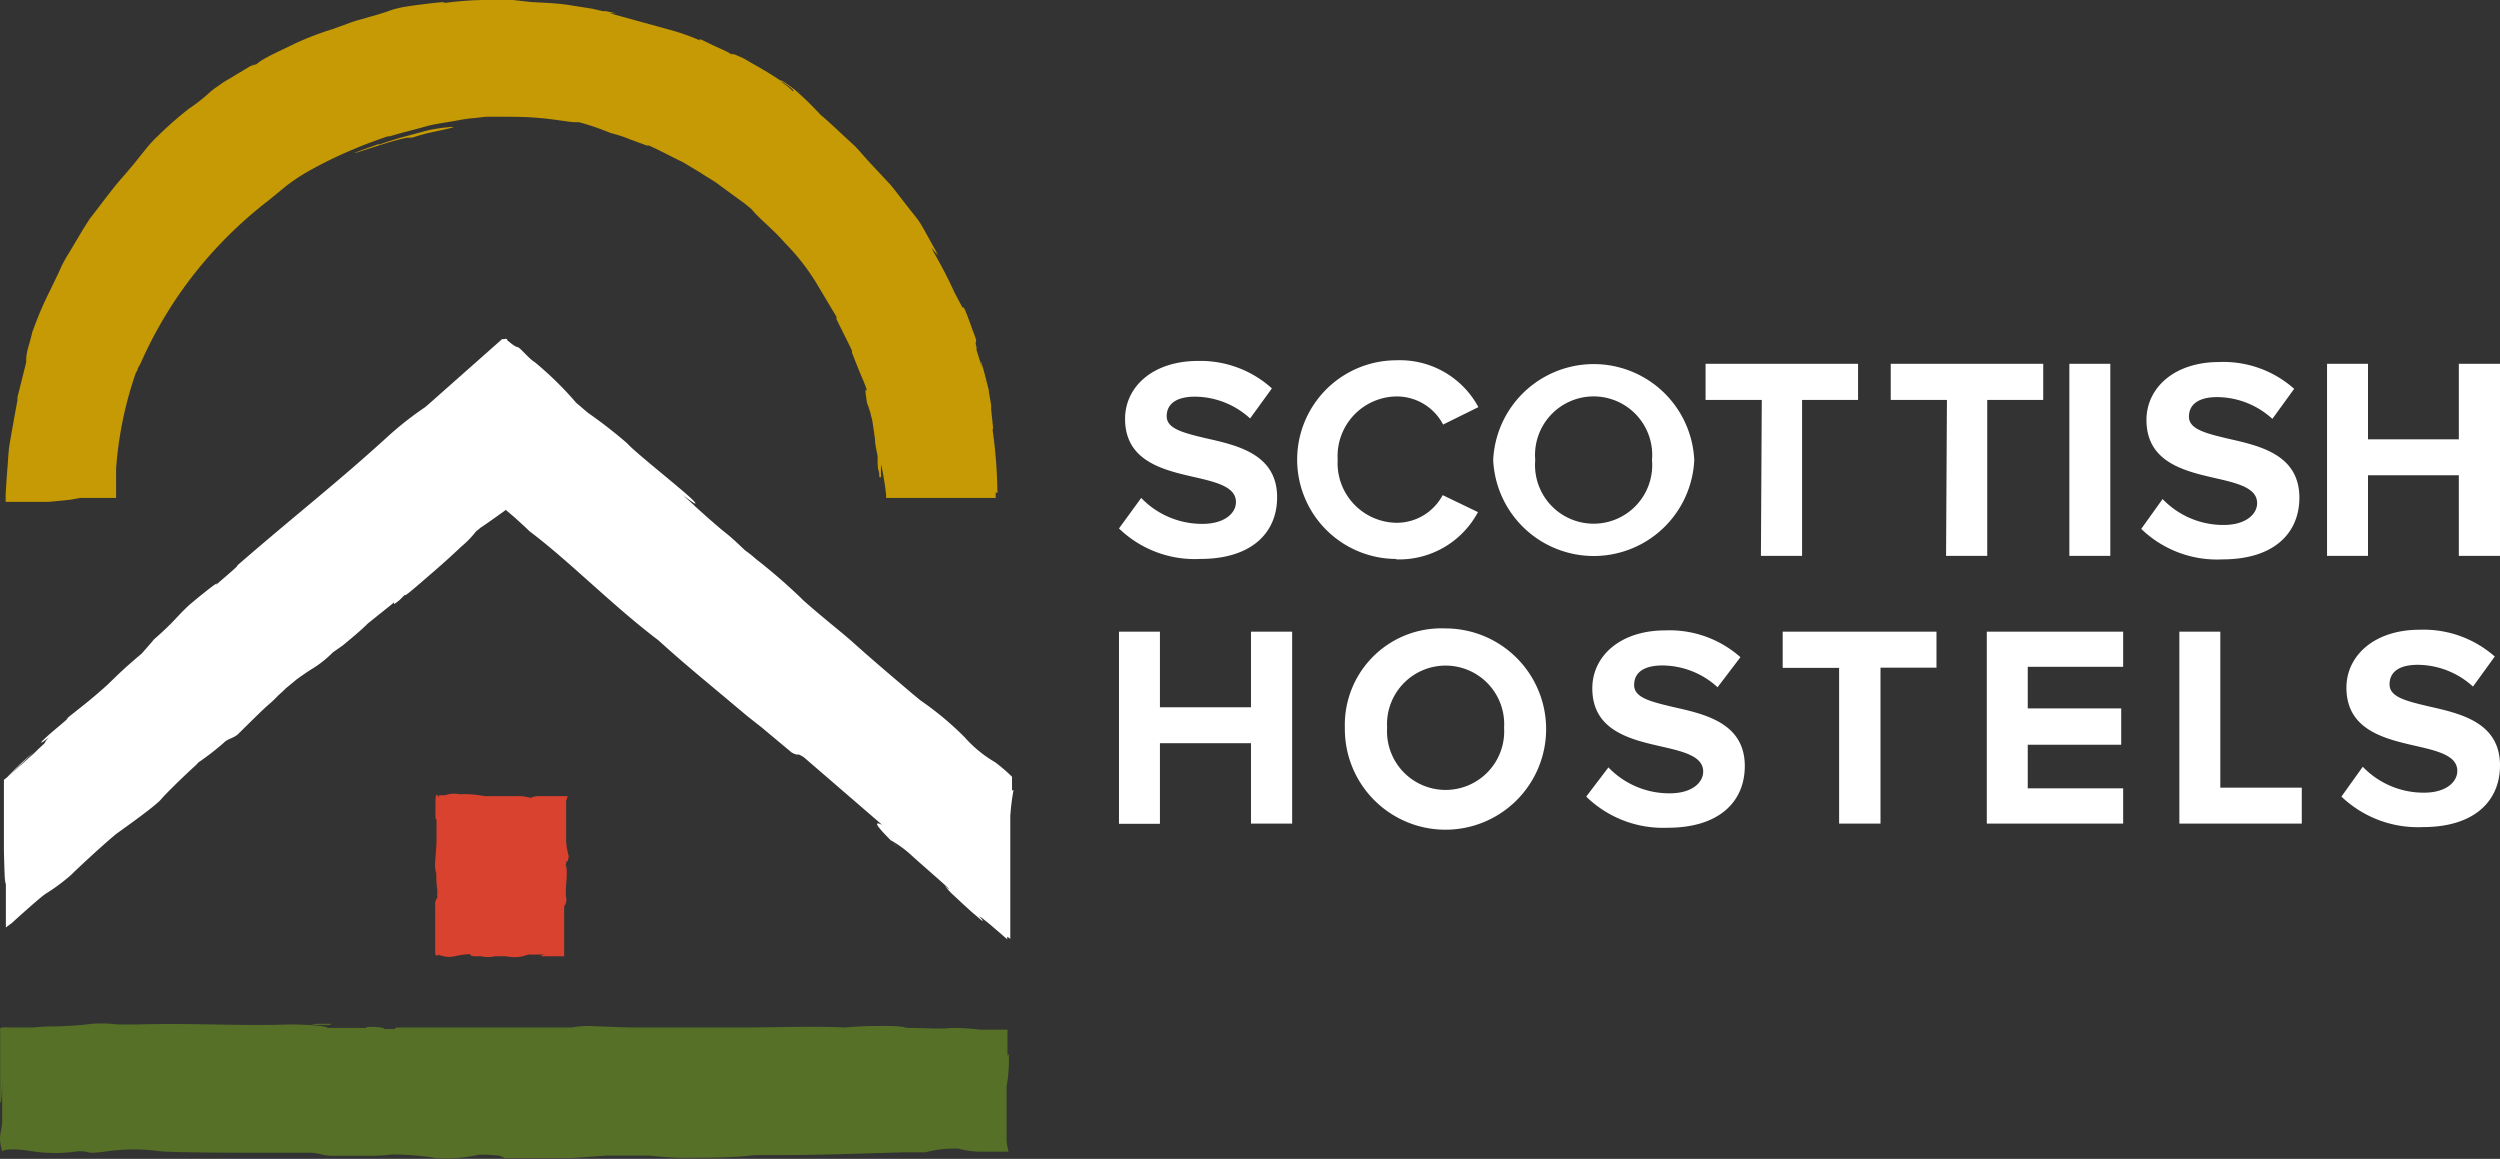 <svg xmlns="http://www.w3.org/2000/svg" viewBox="0 0 114.77 53.2"><rect x="0" y="0" width="114.77" height="53.2" fill="#333333" stroke="none"/><defs><style>.cls-1{fill:#567028;}.cls-2{fill:#d8422e;}.cls-3{fill:#c59a04;}.cls-4{fill:#fff;}</style></defs><g id="Layer_2" data-name="Layer 2"><g id="Layer_1-2" data-name="Layer 1"><path class="cls-1" d="M15.18,47l-.62,0-.31.05c.47,0,.62,0,.93,0m31.09,5.68a1.8,1.8,0,0,1-.06-.42c0-.2,0-.47,0-.86,0-.58,0-1.17,0-1v-.58a6.52,6.52,0,0,0,.1-1.47c0-.08,0,0-.06.07s0,0,0,0a.65.65,0,0,0,0-.11s0-.18,0-.3,0-.52,0-.79H45a10.56,10.56,0,0,0-1.3-.08c-.47.06-1.46,0-1.82,0h-.18c-.19,0-.09-.09-1.08-.09-.76,0-.9,0-1.89.07-1.19-.07-3.27,0-4.68,0-.3,0-.67,0-1.08,0H32c-.93,0-1.9,0-2.61,0-1,0-2.17-.07-2.46-.07a4.35,4.35,0,0,0-.68.07H18.36c-.28,0-.24.05-.21.07l-.18,0c-.11,0-.29,0-.49,0,.42,0,0-.1-.5-.1.08,0-.29,0-.13.05h.39s0,0-.06,0H16.4l-.8,0-.57,0h0c0-.06-.43-.14-1.69-.16-2.47.08-4.21-.07-7,0,.05,0-.06,0-.23,0l-.72,0A5.8,5.8,0,0,0,4.23,47a15.78,15.78,0,0,1-1.77.12l.25,0h0c-.37,0-.77,0-1.17.05H1l-.67,0a.23.23,0,0,0-.14,0H.09v0c-.12.06-.08,0-.08.31s0,.23,0,.6c0,.12,0,.36,0,.62s0,.44,0,.65,0-.13,0,.16,0,.82,0,1.11c.05.08.08-.42.09-1,0,.2,0,.36,0,.45v1.38c0,.31-.1.57-.1.83a2.22,2.22,0,0,0,.1.57s.23-.19,1.36,0a7,7,0,0,0,2.13,0c.68,0,.21.16,1.36,0a9,9,0,0,1,2.39,0c.73.07,3.86.07,4.48.07h2.4c.41,0,.62.14,1,.14h1.82A7.78,7.78,0,0,0,18,53a13.06,13.06,0,0,1,2,.16,7,7,0,0,0,2-.15,6.62,6.62,0,0,1,.94.05l.23.1h3.15l1.55-.11c.65,0,1.28,0,1.72,0l.24,0a13.9,13.9,0,0,0,2,.1c.53,0,1.92,0,2.79-.12l.86,0c2.19,0,3.9-.07,6-.13h1A5.34,5.34,0,0,1,44,52.73a3.88,3.88,0,0,0,1.15.14h.71l.44,0"/><path class="cls-2" d="M26,36.74l.06-.19H24.63a1.43,1.43,0,0,0-.28.08,1.9,1.9,0,0,0-.45-.08H22.24a4.61,4.61,0,0,0-1.06-.09l-.09,0a1.29,1.29,0,0,0-.67.05l-.27,0c0,.29-.16-.47-.16.42v.28a.24.24,0,0,1,0-.09v.27c0,.14,0,.23.05.23,0,.22,0,.55,0,.87h0c0,.43-.06.91-.06,1.08a1.33,1.33,0,0,0,.05.54h0a4.92,4.92,0,0,0,.05.79,2,2,0,0,0,0,.31h0v0s0,0,0,0a.42.42,0,0,0-.1.33c0,.37,0-.05,0,.39s0,.18,0,.68v1.12c0,.23.16.1.16.1a1.22,1.22,0,0,0,.7.08,3.53,3.53,0,0,1,.71-.11h0c.07,0,0,.1.25.1l.28,0a1.34,1.34,0,0,0,.64,0h.5a1.91,1.91,0,0,0,.78,0l.26-.08h0l.1,0a1.3,1.3,0,0,0,.28,0c.08,0,.12,0,.22,0l.16,0h.27l-.16,0c-.19,0-.37.05-.23.08h1c0-.31,0-.62,0-.92s0-.44,0-.65l0,0v-.5s0-.12,0-.22a.48.48,0,0,0,.1-.33c-.08-.54.07-.91,0-1.51-.06,0,0-.14,0-.24.05.12.1-.12.11-.23a3.07,3.07,0,0,1-.12-.69l0,0V36.74Z"/><path class="cls-3" d="M17.36,6.62c-.34.13-.71.25-1.09.4,0,.05,1.74-.59,2.44-.7l.2,0c.26-.08.53-.16.78-.22l.74-.16c.4-.09.54-.14.14-.1s-.79.1-1.14.2l-1,.27c-.28.08-.73.22-1,.32l-.08,0m28.44,16h0a22.14,22.14,0,0,0-.23-2.95,0,0,0,0,1,0,0c.07.18,0-.28-.06-.92a1.1,1.1,0,0,0,0-.18l-.12-.68c-.1-.39-.19-.77-.25-1-.3-1,.1.63.27,1.33l0-.15a.68.68,0,0,1,0-.14c-.1-.39-.19-.77-.26-1-.23-.77,0,0,.14.76l-.07-.22,0-.09c-.11-.44-.24-.89-.38-1.32,0-.09,0-.14,0-.14-.13-.43.13,0-.16-.72-.39-1.1-.43-1.12-.45-1.09s0,.07-.41-.71c-.28-.62-.6-1.23-.94-1.82a1.77,1.77,0,0,1-.1-.22l.28.38-.19-.34c0,.07.13.17.24.34-.19-.32-.32-.56-.47-.83l-.25-.45a3.87,3.87,0,0,0-.36-.54c-.42-.52-.78-1-1.09-1.39l-.07-.08-1-1.07-.47-.53c-.16-.18-.34-.33-.52-.5-.37-.34-.75-.71-1.21-1.1A14.53,14.53,0,0,0,36.5,4.13c-.55-.42-.69-.49-.65-.42.65.42.6.49.53.47h0s-.09-.13-.46-.39l-.06-.07c-.29-.2-.72-.47-1.36-.83-.18-.1-.33-.2-.47-.26l-.33-.14a.61.61,0,0,0-.15,0l-.2-.1c-.05,0,0,0,.31.13-.28-.15-.57-.28-.84-.4-.68-.33-.73-.35-.7-.32s0,0,0,.05a9.68,9.68,0,0,0-1.33-.47L28,.61l.23,0h.05L27.8.51l-.14,0L27.19.4,26.11.23c-.64-.1-1.22-.1-1.76-.14L23.55,0a6.44,6.44,0,0,0-.76,0h-.05a15,15,0,0,0-2.81.21l.06,0c.46-.08.51-.11.35-.11s-1.1.11-1.68.2A5.06,5.06,0,0,0,18,.45c-.26.1-.65.22-1.12.35-.24.08-.5.13-.77.23l-.82.3A13.8,13.8,0,0,0,13.54,2c-.56.28-1.13.52-1.59.81L11.7,3l.07-.05L11.6,3c-.11.06-.09,0,.12-.1l-1,.6c-.17.11-.35.2-.51.31l-.4.28-.17.14A7.88,7.88,0,0,1,8.66,5,16.56,16.56,0,0,0,7.25,6.24a6,6,0,0,0-.44.46l-.34.42c-.22.28-.47.59-.9,1.08S4.63,9.39,4.21,9.93L4.15,10c-.37.56-.68,1.11-1,1.64a5.6,5.6,0,0,0-.44.84l-.42.87a16,16,0,0,0-.77,1.8.66.66,0,0,0-.06.2l-.11.41-.09.31-.05.28c0,.23-.05.35,0,.19,0,.06,0,.09,0,.06Q1,17.45.8,18.24l0,.14c-.13.7-.25,1.38-.37,2.07-.05.36-.06.72-.09,1.07s-.06.79-.08,1.19c0,.11,0,.23,0,.33h1l.93,0h.05l1-.1.44-.08.25,0H5.33c0-1.58,0,.3,0-1.35a17.22,17.22,0,0,1,.9-4.38A.87.87,0,0,1,6.31,17c0-.1.09-.2.14-.31a19.24,19.24,0,0,1,2.23-3.81A19.44,19.44,0,0,1,12.33,9.2l.83-.68a9,9,0,0,1,1-.66,19.33,19.33,0,0,1,2.05-1c.51-.22,1-.4,1.59-.6l.09,0c.55-.17,1.11-.3,1.64-.45s1.09-.2,1.57-.3a6.07,6.07,0,0,1,.68-.09l.52-.06h.16l.7,0c.41,0,1,0,1.65.06s1.12.15,1.53.19l.24,0a11.79,11.79,0,0,1,1.46.5,5.83,5.83,0,0,1,.84.27l.81.3.1,0c.52.23,1,.5,1.57.77l.8.48c.3.21.63.37.91.6l.74.54.36.26.33.27c.33.42,1,.93,1.54,1.56a9.9,9.9,0,0,1,1.44,1.84l.92,1.54a.54.54,0,0,1,0,.11c.25.51.5,1,.71,1.44l0,.09c.18.47.35.89.49,1.22a4.76,4.76,0,0,1,.19.49s0,0,0,.06c-.06-.11-.09-.12,0,.46,0,.1.08.24.11.36l.07.22c0,.06.06.2.09.41l.11.76c0,.26.08.54.12.79,0,0,0,.06,0,.09,0,.24,0,.45.05.59s0,.33.06.27v-.21c0,.2,0,.26.05.21a5.26,5.26,0,0,1,0-.58l0,0a12.28,12.28,0,0,1,.23,1.41l0,.13s0,0,.08,0H41l.29,0,.63,0h3.65q0,.07,0,0h0q0,.07,0,0h.14v-.25"/><path class="cls-4" d="M.32,35.69l1.22-1.15A13.46,13.46,0,0,0,.32,35.69m31-13h0m0,0h0m15.14,13.6v-.63a7.18,7.18,0,0,0-.78-.67,5.67,5.67,0,0,1-1.4-1.15,14.25,14.25,0,0,0-2-1.67c-.15-.11-.79-.66-1.39-1.17s-1.22-1.05-1.72-1.5-1.44-1.18-2.28-1.93a.59.59,0,0,1-.08-.08,26.51,26.51,0,0,0-2.11-1.83,5.21,5.21,0,0,0-.49-.39c-.27-.25-.57-.55-.89-.8-.47-.37-1.46-1.27-1.46-1.27s.18.15-.29-.27l-.23-.21h0l0,0h0l0,0h0s.83.65.52.29-2.71-2.24-3.07-2.66a21.6,21.6,0,0,0-1.8-1.4l-.54-.46h0a15.42,15.42,0,0,0-1.92-1.88c-.26-.15-.67-.68-.78-.68s-.46-.31-.46-.31,0-.09-.11-.06-.09,0-.12,0l-3.23,2.86-.31.27a15.21,15.21,0,0,0-1.64,1.28c-2.43,2.22-4.27,3.63-7,6,.14-.06-.48.46-.93.85l-.06.05c.32-.34-.72.49-1.22.92-.63.59-.66.75-1.69,1.64l.08-.06L6.51,30c-.88.74-1.12,1-1.58,1.44-.83.75-1.28,1.07-1.77,1.47-.29.26.15-.1-.14.16s-.84.69-1.13,1c0,.06.15-.06.42-.27a.94.94,0,0,0-.27.33l-.5.46.24-.2L.32,35.69l-.14.11,0,3.25s.05,2.29.09,1.26v-.76l0-.26c0,.05,0-.23,0-.19v2.23c0,.44,0,.85,0,1.19v.06l0,0,.06-.05.22-.16c.17-.16,1.2-1.09,1.53-1.33a8.43,8.43,0,0,0,1.2-.89c.36-.36,1.77-1.66,2.13-1.92S7.14,37,7.4,36.69,8.63,35.45,9,35.12L9.11,35h0a11.81,11.81,0,0,0,1.15-.89c.2-.21.46-.21.67-.41s1.1-1.1,1.41-1.36a5,5,0,0,0,.42-.4c.16-.15.29-.26.35-.33l.52-.43c.25-.18.54-.38.74-.5a4.93,4.93,0,0,0,.91-.73l.47-.33c.64-.53.9-.76,1.14-1L18,27.73l.09-.08s.05,0,0,0l0,.05c-.06.11.26-.16.26-.16l.23-.23c0,.06.1,0,1.19-.95.47-.4,1-.88,1.41-1.27a4.35,4.35,0,0,0,.67-.69l.22-.18c.16-.1.85-.59,1.15-.81l.39.33c.26.24.51.46.7.65,1.79,1.34,3.82,3.42,5.91,5,1.1,1,2.1,1.82,3.08,2.64l1,.84.66.52,1.39,1.16c.17.09.27.11.3.08a1.3,1.3,0,0,1,.26.14l3.59,3.1a.08.08,0,0,0,0,0c-.38-.18-.4-.06.69,1-.06-.07-.16-.16-.32-.31a5.12,5.12,0,0,1,1,.73c.57.52,1.91,1.66,1.66,1.51l-.15-.13a3.45,3.45,0,0,0,.43.46l.45.42.33.3.47.4c.13.1,0-.09-.12-.18v0a.76.76,0,0,1,.15.08h0l.36.29.79.68V43l.14.1V37.47a10.08,10.08,0,0,1,.15-1.2"/><path class="cls-4" d="M107.49,36.57a5.09,5.09,0,0,0,3.74,1.4c2.39,0,3.54-1.22,3.54-2.83,0-2-1.85-2.39-3.31-2.72-1-.24-1.76-.42-1.76-1s.45-.9,1.3-.9a3.79,3.79,0,0,1,2.53,1l1-1.38a4.94,4.94,0,0,0-3.45-1.23c-2.08,0-3.36,1.19-3.36,2.66,0,2,1.86,2.37,3.3,2.7,1,.23,1.79.46,1.79,1.12,0,.5-.5,1-1.53,1a3.87,3.87,0,0,1-2.81-1.19Zm-7.44,1.24h5.62V36.16h-3.74V29h-1.88Zm-8.84,0h6.26V36.19H93.09v-2h4.29V32.52H93.09V30.61h4.38V29H91.21Zm-6.78,0h1.9V30.65H88.9V29H81.84v1.66h2.59ZM72.82,36.57A5.05,5.05,0,0,0,76.56,38c2.39,0,3.54-1.22,3.54-2.83,0-2-1.86-2.39-3.32-2.72-1-.24-1.76-.42-1.76-1s.45-.9,1.3-.9a3.78,3.78,0,0,1,2.53,1l1.05-1.38a4.9,4.9,0,0,0-3.45-1.23c-2.08,0-3.35,1.19-3.35,2.66,0,2,1.85,2.37,3.3,2.7,1,.23,1.79.46,1.79,1.12,0,.5-.5,1-1.54,1a3.87,3.87,0,0,1-2.81-1.19Zm-3.77-3.16a2.69,2.69,0,1,1-5.37,0,2.69,2.69,0,1,1,5.37,0m-7.31,0a4.62,4.62,0,1,0,4.62-4.56,4.43,4.43,0,0,0-4.62,4.56m-4.31,4.4h1.89V29H57.43v3.47H53.25V29H51.37v8.82h1.88v-3.7h4.18Z"/><path class="cls-4" d="M112.88,25.52h1.89V16.7h-1.89v3.47h-4.17V16.7h-1.88v8.82h1.88v-3.7h4.17ZM98.3,24.28a5,5,0,0,0,3.73,1.4c2.38,0,3.53-1.22,3.53-2.83,0-2-1.85-2.39-3.31-2.72-1-.24-1.76-.43-1.76-1s.45-.9,1.3-.9a3.79,3.79,0,0,1,2.53,1l1-1.38a4.88,4.88,0,0,0-3.44-1.23c-2.07,0-3.34,1.19-3.34,2.66,0,2,1.85,2.37,3.29,2.7,1,.23,1.79.46,1.79,1.12,0,.5-.51,1-1.54,1a3.86,3.86,0,0,1-2.8-1.19ZM95,25.52h1.88V16.7H95Zm-5.66,0h1.89V18.36H93.8V16.7h-7v1.66h2.58Zm-8.5,0h1.89V18.36H85.3V16.7h-7v1.66h2.58Zm-5-4.4a2.69,2.69,0,1,1-5.36,0,2.69,2.69,0,1,1,5.36,0m-7.29,0a4.62,4.62,0,0,0,9.23,0,4.62,4.62,0,0,0-9.23,0m-4.46,4.56a4.1,4.1,0,0,0,3.76-2.17l-1.62-.78A2.39,2.39,0,0,1,64.11,24a2.74,2.74,0,0,1-2.7-2.9,2.74,2.74,0,0,1,2.7-2.9,2.4,2.4,0,0,1,2.14,1.29l1.62-.8a4.09,4.09,0,0,0-3.76-2.15,4.56,4.56,0,1,0,0,9.12m-12.74-1.4a5,5,0,0,0,3.73,1.4c2.38,0,3.53-1.22,3.53-2.83,0-2-1.85-2.39-3.31-2.72-1-.24-1.76-.43-1.76-1s.45-.9,1.3-.9a3.79,3.79,0,0,1,2.53,1l1-1.38A4.89,4.89,0,0,0,55,16.57c-2.08,0-3.35,1.19-3.35,2.66,0,2,1.86,2.37,3.3,2.7,1,.23,1.79.46,1.79,1.12,0,.5-.51,1-1.54,1a3.88,3.88,0,0,1-2.81-1.19Z"/></g></g></svg>